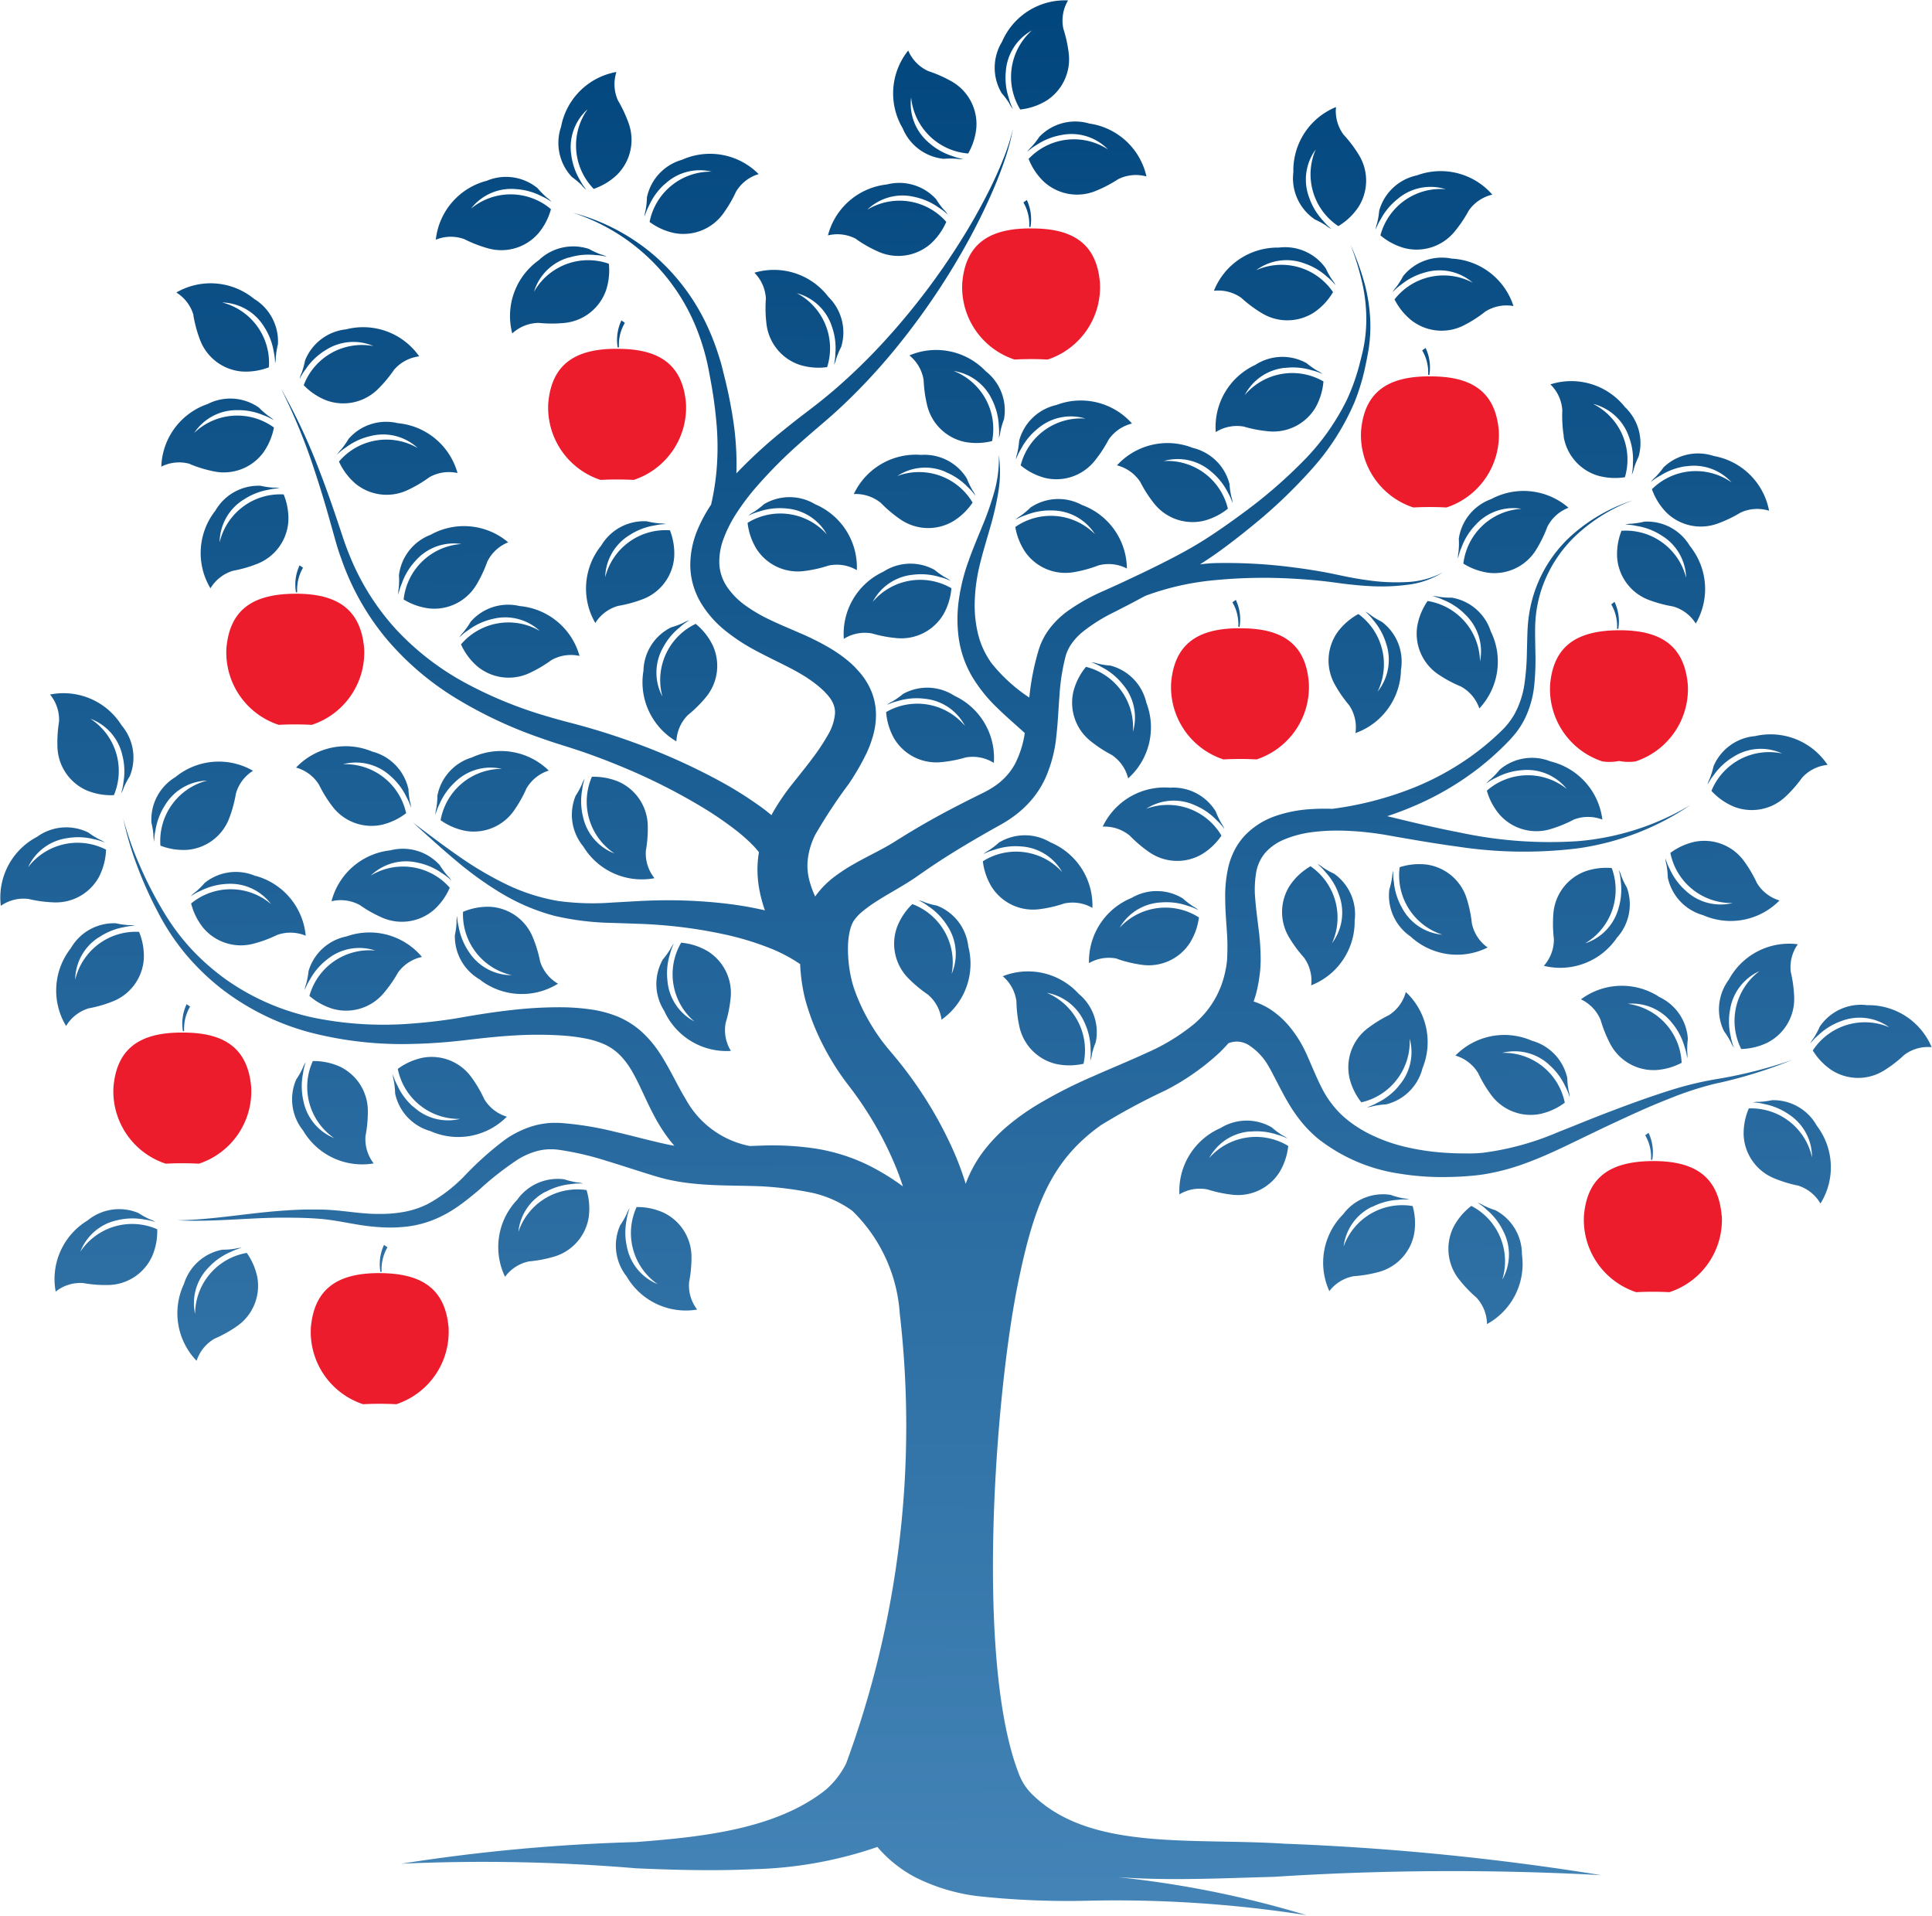 <svg id="Group_143" data-name="Group 143" xmlns="http://www.w3.org/2000/svg" xmlns:xlink="http://www.w3.org/1999/xlink" width="56.447" height="55.97" viewBox="0 0 56.447 55.97">
  <defs>
    <linearGradient id="linear-gradient" x1="0.549" x2="0.555" y2="0.994" gradientUnits="objectBoundingBox">
      <stop offset="0" stop-color="#00457c"/>
      <stop offset="1" stop-color="#4484b7"/>
    </linearGradient>
  </defs>
  <g id="Group_142" data-name="Group 142" transform="translate(0 0)">
    <path id="Path_186" data-name="Path 186" d="M146.565,117.53l.1-.071a1.331,1.331,0,0,1,.109.789h-.036A1.27,1.27,0,0,0,146.565,117.53Zm-27.36-.292h.036a1.274,1.274,0,0,1,.17-.717l-.1-.071A1.332,1.332,0,0,0,119.205,117.238Zm33.078-6.349h.036a1.331,1.331,0,0,0-.109-.789l-.1.071A1.273,1.273,0,0,1,152.284,110.889Zm-36.172,18.452-.1-.071a1.333,1.333,0,0,0-.109.789h.036A1.273,1.273,0,0,1,116.112,129.341Zm24.448-23.563-.1.071a1.272,1.272,0,0,1,.17.717h.036A1.331,1.331,0,0,0,140.559,105.778Zm-11.745,3.588-.1-.071a1.333,1.333,0,0,0-.109.789h.036A1.273,1.273,0,0,1,128.815,109.366ZM158.626,133.1a1.275,1.275,0,0,1,.17.717h.036a1.329,1.329,0,0,0-.109-.789Zm-36.954,3.99h.036a1.275,1.275,0,0,1,.17-.717l-.1-.071A1.329,1.329,0,0,0,121.672,137.085Zm35.961-19.5a1.271,1.271,0,0,1,.17.717h.036a1.332,1.332,0,0,0-.109-.789Zm2.984,13.885a9.987,9.987,0,0,0-1.17.283c-.382.119-.76.248-1.136.384s-.749.278-1.12.423-.741.3-1.108.442a8.164,8.164,0,0,1-2.212.606c-.092.008-.185.014-.277.017s-.191,0-.286,0c-.191,0-.382-.008-.572-.022a6.906,6.906,0,0,1-1.115-.168,4.873,4.873,0,0,1-1.03-.367,3.812,3.812,0,0,1-.459-.268,3.2,3.2,0,0,1-.4-.324,2.89,2.89,0,0,1-.586-.825c-.081-.16-.156-.332-.234-.512l-.119-.275-.062-.141c-.023-.051-.048-.1-.075-.156a3.463,3.463,0,0,0-.385-.6,2.555,2.555,0,0,0-.569-.531,2.017,2.017,0,0,0-.517-.249c.023-.067.045-.135.064-.2a4.018,4.018,0,0,0,.1-.492c.006-.041.011-.082.017-.124s.009-.086.013-.129c.007-.085.01-.169.012-.252a7.11,7.11,0,0,0-.063-.938c-.035-.3-.075-.58-.095-.852a2.988,2.988,0,0,1,.023-.763,1.21,1.21,0,0,1,.273-.6,1.524,1.524,0,0,1,.578-.394,3.134,3.134,0,0,1,.763-.2,5.64,5.64,0,0,1,.828-.048,8.318,8.318,0,0,1,.845.055q.212.024.423.058c.139.022.283.05.428.075.578.1,1.159.2,1.745.278a12.815,12.815,0,0,0,3.542.049,7.953,7.953,0,0,0,1.713-.447,7.79,7.79,0,0,0,1.557-.818,7.643,7.643,0,0,1-3.294,1.058,12.517,12.517,0,0,1-3.452-.253c-.57-.109-1.137-.24-1.7-.376-.137-.033-.275-.067-.418-.1a9.61,9.61,0,0,0,.964-.376,8.544,8.544,0,0,0,1.693-1.016,8.145,8.145,0,0,0,.742-.65q.088-.086.172-.176c.057-.059.116-.125.17-.192a2.433,2.433,0,0,0,.279-.435,2.905,2.905,0,0,0,.276-.973,7.423,7.423,0,0,0,.034-.98l-.008-.481c0-.16,0-.315.012-.472a3.75,3.75,0,0,1,.189-.918,3.842,3.842,0,0,1,1.031-1.568,4.965,4.965,0,0,1,1.628-.992,5,5,0,0,0-1.683.93,3.895,3.895,0,0,0-1.37,2.527c-.021.163-.029.33-.034.49l-.013.482a7.218,7.218,0,0,1-.072.942,2.6,2.6,0,0,1-.282.86,2.105,2.105,0,0,1-.256.364c-.049.057-.1.108-.156.162s-.114.108-.172.161a7.722,7.722,0,0,1-.732.588,8.1,8.1,0,0,1-1.643.893,9.821,9.821,0,0,1-2.375.615,5.942,5.942,0,0,0-.677.012,3.846,3.846,0,0,0-.946.186,2.279,2.279,0,0,0-.891.541,1.912,1.912,0,0,0-.327.444,2.208,2.208,0,0,0-.19.5,3.81,3.81,0,0,0-.094.983c0,.313.029.612.046.9a6.194,6.194,0,0,1,.008.815c0,.063-.011.126-.02.186,0,.03-.009.06-.015.089s-.011.063-.018.093a2.984,2.984,0,0,1-.1.361,2.707,2.707,0,0,1-.83,1.19,5.9,5.9,0,0,1-1.357.824c-.51.236-1.053.457-1.6.7a13.78,13.78,0,0,0-1.645.844,6.83,6.83,0,0,0-.8.572,4.68,4.68,0,0,0-.726.754,3.653,3.653,0,0,0-.526.96,8.637,8.637,0,0,0-.4-1.056,11.8,11.8,0,0,0-1.284-2.166q-.187-.251-.389-.494l-.182-.216c-.055-.067-.109-.135-.161-.2a6.02,6.02,0,0,1-.55-.879c-.078-.153-.149-.31-.212-.469l-.046-.12-.041-.115c-.024-.071-.045-.147-.065-.225a3.91,3.91,0,0,1-.11-.976,2.353,2.353,0,0,1,.048-.446,1.319,1.319,0,0,1,.053-.182c.01-.027.021-.051.031-.073a.59.59,0,0,1,.034-.062,1.34,1.34,0,0,1,.269-.287,3.981,3.981,0,0,1,.411-.294c.3-.194.647-.377,1.008-.61.045-.029.091-.06.137-.092l.12-.084.235-.162q.236-.16.476-.314c.32-.205.646-.4.978-.594q.249-.144.5-.285l.128-.071q.073-.041.145-.084c.1-.059.191-.122.284-.19a3.048,3.048,0,0,0,.514-.479,2.78,2.78,0,0,0,.385-.6,3.969,3.969,0,0,0,.335-1.279c.046-.413.06-.805.09-1.182a6.041,6.041,0,0,1,.166-1.081c.012-.047.02-.075.032-.111s.025-.068.04-.1a1.254,1.254,0,0,1,.11-.194,1.792,1.792,0,0,1,.329-.353,5.022,5.022,0,0,1,.923-.577c.17-.088.346-.176.523-.27l.385-.205a7.9,7.9,0,0,1,2.068-.461,14.723,14.723,0,0,1,2.209-.042c.37.019.74.05,1.107.095.182.023.37.052.557.072s.375.039.564.049a5.862,5.862,0,0,0,1.131-.033,2.517,2.517,0,0,0,1.059-.366,2.476,2.476,0,0,1-1.067.284,5.731,5.731,0,0,1-1.107-.05c-.184-.024-.366-.054-.548-.089s-.362-.075-.548-.113c-.37-.073-.743-.132-1.117-.179a15.1,15.1,0,0,0-2.269-.123,4.082,4.082,0,0,0-.443.038c.193-.124.385-.252.572-.387.163-.117.319-.237.475-.357s.31-.244.463-.369a14.768,14.768,0,0,0,1.721-1.631,7.086,7.086,0,0,0,1.286-2,6.335,6.335,0,0,0,.334-1.14c.039-.191.078-.386.1-.584a4.419,4.419,0,0,0,.026-.593,4.922,4.922,0,0,0-.174-1.166,7.924,7.924,0,0,0-.4-1.1,7.911,7.911,0,0,1,.34,1.117,4.83,4.83,0,0,1,.115,1.152,4.293,4.293,0,0,1-.053.574c-.029.19-.076.376-.125.564a6.146,6.146,0,0,1-.377,1.087,6.8,6.8,0,0,1-1.328,1.857,14.364,14.364,0,0,1-1.751,1.5c-.309.228-.629.454-.947.662s-.651.4-.99.578-.685.35-1.036.517l-.528.249c-.171.08-.349.158-.53.241a5.709,5.709,0,0,0-1.087.612,2.573,2.573,0,0,0-.49.479,2.028,2.028,0,0,0-.194.305,1.811,1.811,0,0,0-.077.167c-.022.055-.044.12-.059.167a7.365,7.365,0,0,0-.273,1.389,4.769,4.769,0,0,1-1.1-1,2.448,2.448,0,0,1-.4-.867,3.55,3.55,0,0,1-.092-1,5.147,5.147,0,0,1,.15-1.031c.083-.344.19-.688.289-1.037a8.72,8.72,0,0,0,.247-1.064,3.548,3.548,0,0,0,.015-1.087,3.5,3.5,0,0,1-.128,1.063,8.583,8.583,0,0,1-.353,1.013c-.135.333-.278.666-.4,1.012a5.549,5.549,0,0,0-.278,1.086,4.058,4.058,0,0,0-.015,1.153,3.09,3.09,0,0,0,.386,1.133,4.382,4.382,0,0,0,.737.922c.27.267.548.5.81.741a2.934,2.934,0,0,1-.285.9,1.857,1.857,0,0,1-.624.67c-.066.044-.136.086-.209.125-.037.019-.073.039-.111.057l-.131.065q-.265.131-.53.267c-.353.181-.706.37-1.053.57q-.26.15-.516.306l-.255.158-.124.078-.11.066c-.3.177-.659.345-1.024.552a5.33,5.33,0,0,0-.559.36,2.653,2.653,0,0,0-.551.542c-.014.019-.028.039-.042.06a2.987,2.987,0,0,1-.17-.471,1.775,1.775,0,0,1-.053-.326,1.6,1.6,0,0,1,.012-.327,2.171,2.171,0,0,1,.21-.676,15.115,15.115,0,0,1,.982-1.49,7.29,7.29,0,0,0,.515-.888,3.259,3.259,0,0,0,.2-.54,2.213,2.213,0,0,0,.08-.636,1.831,1.831,0,0,0-.145-.668,2.014,2.014,0,0,0-.35-.547c-.034-.039-.069-.076-.1-.111s-.067-.065-.1-.1c-.068-.062-.138-.121-.209-.177a4.326,4.326,0,0,0-.441-.3,7.7,7.7,0,0,0-.9-.45c-.293-.128-.575-.244-.839-.371a4.522,4.522,0,0,1-.729-.424,2.182,2.182,0,0,1-.539-.546,1.328,1.328,0,0,1-.224-.664,1.891,1.891,0,0,1,.128-.754,3.812,3.812,0,0,1,.387-.754,6.881,6.881,0,0,1,.534-.71,13.677,13.677,0,0,1,1.287-1.3c.229-.206.463-.406.7-.608s.477-.419.705-.639a17.688,17.688,0,0,0,1.289-1.388,20.7,20.7,0,0,0,2.136-3.1,17.661,17.661,0,0,0,.836-1.682c.123-.288.237-.579.337-.875a6.2,6.2,0,0,0,.24-.905,6.173,6.173,0,0,1-.286.888c-.115.289-.243.573-.38.851a17.6,17.6,0,0,1-.916,1.621,20.391,20.391,0,0,1-2.263,2.939,17.221,17.221,0,0,1-1.326,1.284q-.348.3-.713.58c-.248.188-.5.381-.744.579a14.316,14.316,0,0,0-1.417,1.285l-.035.038c0-.013,0-.027,0-.04a8.463,8.463,0,0,0-.078-1.4,13.316,13.316,0,0,0-.265-1.355l-.083-.333q-.044-.169-.1-.335a6.781,6.781,0,0,0-.242-.653,6.168,6.168,0,0,0-1.608-2.229,5.994,5.994,0,0,0-2.4-1.268,5.828,5.828,0,0,1,3.7,3.618,6.408,6.408,0,0,1,.191.633q.04.16.071.322l.062.331a12.985,12.985,0,0,1,.176,1.323,7.932,7.932,0,0,1-.006,1.313,7.353,7.353,0,0,1-.158.986,4.3,4.3,0,0,0-.375.685,2.7,2.7,0,0,0-.233,1.068,2.175,2.175,0,0,0,.078.575,2.274,2.274,0,0,0,.226.532,3.081,3.081,0,0,0,.721.823,5.475,5.475,0,0,0,.856.564c.582.316,1.152.549,1.6.859a3.217,3.217,0,0,1,.317.244c.049.043.1.087.14.133.022.022.046.048.064.068s.036.041.052.063a.854.854,0,0,1,.139.245.655.655,0,0,1,.035.244,1.475,1.475,0,0,1-.2.614,6.169,6.169,0,0,1-.464.7c-.171.232-.364.465-.564.72a6.585,6.585,0,0,0-.588.858l-.041.076c-.129-.109-.26-.209-.391-.3a11.079,11.079,0,0,0-1.171-.724,18.367,18.367,0,0,0-2.464-1.1q-.631-.229-1.276-.417c-.214-.062-.432-.121-.645-.176s-.416-.112-.622-.174a12.14,12.14,0,0,1-2.376-.973,7.881,7.881,0,0,1-2.018-1.558,7.167,7.167,0,0,1-1.364-2.169c-.082-.2-.154-.4-.222-.611l-.21-.626c-.143-.416-.291-.831-.45-1.241a17.241,17.241,0,0,0-1.119-2.388,17.146,17.146,0,0,1,.994,2.433c.138.416.265.835.386,1.256l.178.633c.058.212.122.428.2.638a7.5,7.5,0,0,0,1.313,2.336,8.343,8.343,0,0,0,2.05,1.753,12.731,12.731,0,0,0,2.437,1.145q.316.113.637.213c.21.065.412.131.617.2q.611.211,1.207.462a17.531,17.531,0,0,1,2.292,1.159,10.069,10.069,0,0,1,1.034.713,4.8,4.8,0,0,1,.444.4,2.232,2.232,0,0,1,.174.2,3.053,3.053,0,0,0-.043.53,3.211,3.211,0,0,0,.062.6,4.18,4.18,0,0,0,.155.567,10.481,10.481,0,0,0-1.116-.194,14.466,14.466,0,0,0-1.688-.1c-.28,0-.563.007-.84.021l-.821.046a7.512,7.512,0,0,1-1.586-.048,5.674,5.674,0,0,1-1.509-.487,10,10,0,0,1-1.4-.829c-.449-.311-.884-.645-1.323-.973.407.366.81.738,1.233,1.091a10.218,10.218,0,0,0,1.346.973,6.045,6.045,0,0,0,1.557.661,8,8,0,0,0,1.682.206l.822.028c.27.01.535.028.8.052a13.717,13.717,0,0,1,1.577.238,8.448,8.448,0,0,1,1.485.449,4.507,4.507,0,0,1,.654.335c.054.034.106.069.156.1a5.446,5.446,0,0,0,.089.764c.022.112.047.226.08.342.017.061.032.111.049.163s.033.1.051.157q.106.312.24.61a7.576,7.576,0,0,0,.635,1.136q.091.135.188.265l.183.241q.162.216.313.442a10.155,10.155,0,0,1,1.008,1.906c.061.156.116.313.166.469-.067-.049-.134-.1-.2-.143a6.874,6.874,0,0,0-.717-.429,5.4,5.4,0,0,0-.789-.329,5.612,5.612,0,0,0-.822-.2,8.518,8.518,0,0,0-1.607-.09l-.337.012a2.726,2.726,0,0,1-1.876-1.376c-.233-.379-.43-.824-.718-1.279a3.337,3.337,0,0,0-.535-.655,2.476,2.476,0,0,0-.745-.477,3.4,3.4,0,0,0-.807-.208,6.371,6.371,0,0,0-.776-.058,12.015,12.015,0,0,0-1.5.081c-.491.054-.983.131-1.459.215s-.941.14-1.414.176a10.235,10.235,0,0,1-2.825-.15,6.932,6.932,0,0,1-2.594-1.095,6.806,6.806,0,0,1-1.075-.936,6.583,6.583,0,0,1-.847-1.154,11.317,11.317,0,0,1-.657-1.289,9.271,9.271,0,0,1-.48-1.369,9.339,9.339,0,0,0,.411,1.4,11.429,11.429,0,0,0,.6,1.334,6.785,6.785,0,0,0,.81,1.229,7.037,7.037,0,0,0,1.065,1.027,7.3,7.3,0,0,0,2.668,1.29,10.756,10.756,0,0,0,2.955.31c.5-.012.989-.05,1.48-.108s.953-.109,1.427-.137a11.247,11.247,0,0,1,1.4,0,5.493,5.493,0,0,1,.67.084,2.529,2.529,0,0,1,.591.182,1.56,1.56,0,0,1,.457.328,2.4,2.4,0,0,1,.355.49c.214.375.391.83.64,1.292a4.758,4.758,0,0,0,.442.685c.042.054.086.107.132.159-.1-.016-.208-.036-.311-.061-.471-.105-.953-.237-1.449-.352a9.46,9.46,0,0,0-1.543-.25l-.107-.005h-.112q-.112,0-.224.015a2.329,2.329,0,0,0-.435.093,2.853,2.853,0,0,0-.761.381,9.356,9.356,0,0,0-1.157,1.028,4.44,4.44,0,0,1-1.113.858,2.591,2.591,0,0,1-.648.219,3.8,3.8,0,0,1-.7.067c-.121,0-.241,0-.36-.008s-.242-.018-.364-.031c-.245-.026-.495-.058-.749-.076-.127-.009-.258-.013-.382-.013s-.252,0-.378,0c-.252.006-.5.02-.752.04-1,.077-1.98.26-2.978.274,1,.052,2-.066,2.987-.077.248,0,.495,0,.741.009s.494.024.732.057.483.081.731.123c.124.021.25.042.378.057s.258.027.385.034a4.215,4.215,0,0,0,.785-.023,3.067,3.067,0,0,0,.779-.207,3.609,3.609,0,0,0,.7-.39c.216-.151.415-.316.608-.479a8.884,8.884,0,0,1,1.134-.886,2.129,2.129,0,0,1,.588-.25,1.6,1.6,0,0,1,.3-.042q.075,0,.15,0l.075.006.079.009a8.691,8.691,0,0,1,1.387.322c.467.141.937.3,1.43.449l.093.027.1.027c.067.018.134.034.2.049.135.03.269.054.4.074.268.039.534.062.795.076.521.027,1.023.022,1.5.042a10.089,10.089,0,0,1,1.367.165,3.17,3.17,0,0,1,1.3.552,4.618,4.618,0,0,1,1.386,3.007,28.548,28.548,0,0,1-1.567,13.136,2.5,2.5,0,0,1-.6.773c-1.462,1.158-3.629,1.376-5.54,1.524a53.336,53.336,0,0,0-6.854.632,53.329,53.329,0,0,1,6.867.135c1.136.049,2.282.079,3.451.025a11.99,11.99,0,0,0,3.589-.649,3.739,3.739,0,0,0,1.117.891,5.569,5.569,0,0,0,1.8.544,24.438,24.438,0,0,0,3.248.135,36.116,36.116,0,0,1,6.368.422,29.458,29.458,0,0,0-5.518-1.11c1.521.109,2.977.033,4.566-.009a80.933,80.933,0,0,1,9.566-.05,76.195,76.195,0,0,0-9.25-.918c-2.759-.179-5.717.224-7.4-1.467a1.667,1.667,0,0,1-.374-.6c-1.269-3.3-.677-11.079-.014-14.311.461-2.246.959-3.569,2.418-4.61a18.693,18.693,0,0,1,1.9-1.024,7.033,7.033,0,0,0,1.57-1.1c.089-.087.176-.178.259-.273a.7.7,0,0,1,.279-.047.688.688,0,0,1,.3.093,1.757,1.757,0,0,1,.6.639c.021.036.041.07.062.108l.067.128.137.264c.093.179.19.365.3.552a4.564,4.564,0,0,0,.382.555,3.566,3.566,0,0,0,.487.493,5.026,5.026,0,0,0,2.384,1.025,7.662,7.662,0,0,0,1.251.1q.311,0,.62-.019c.1-.007.2-.014.309-.025s.212-.024.316-.041a6.539,6.539,0,0,0,1.207-.326c.386-.142.756-.308,1.118-.48l1.074-.517c.358-.17.717-.336,1.079-.5s.727-.313,1.095-.457a9.8,9.8,0,0,1,1.125-.356,13.444,13.444,0,0,0,2.278-.7A13.385,13.385,0,0,1,160.617,131.474Zm-36.489-24.552a3.756,3.756,0,0,0,.708.272,1.434,1.434,0,0,0,1.456-.449,1.861,1.861,0,0,0,.363-.7,1.818,1.818,0,0,0-2.335-.017,1.485,1.485,0,0,1,1.3-.57,1.885,1.885,0,0,1,.759.207,1.584,1.584,0,0,1,.291.166.719.719,0,0,0-.138-.127,2.359,2.359,0,0,1-.265-.27,1.452,1.452,0,0,0-1.488-.219,2,2,0,0,0-1.488,1.722A1.154,1.154,0,0,1,124.127,106.922Zm-4.073,3.252a1.485,1.485,0,0,1,1.414-.13,1.818,1.818,0,0,0-2.037,1.143,1.861,1.861,0,0,0,.658.442,1.435,1.435,0,0,0,1.492-.311,3.742,3.742,0,0,0,.488-.58,1.155,1.155,0,0,1,.736-.394,2,2,0,0,0-2.135-.789,1.452,1.452,0,0,0-1.2.91,2.358,2.358,0,0,1-.1.364.727.727,0,0,0-.059.178,1.566,1.566,0,0,1,.175-.286A1.893,1.893,0,0,1,120.054,110.174Zm2.3,7.275a1.862,1.862,0,0,0,.749.26,1.435,1.435,0,0,0,1.365-.679,3.751,3.751,0,0,0,.325-.685,1.154,1.154,0,0,1,.612-.568,2,2,0,0,0-2.265-.221,1.452,1.452,0,0,0-.927,1.184,2.339,2.339,0,0,1-.006.378.734.734,0,0,0-.012.187,1.579,1.579,0,0,1,.1-.321,1.893,1.893,0,0,1,.407-.673,1.484,1.484,0,0,1,1.335-.484A1.818,1.818,0,0,0,122.351,117.449Zm-8.914,9.873a1.887,1.887,0,0,1,.729-.3,1.558,1.558,0,0,1,.333-.044.711.711,0,0,0-.187-.018,2.37,2.37,0,0,1-.374-.054,1.453,1.453,0,0,0-1.315.729,2,2,0,0,0-.138,2.272,1.156,1.156,0,0,1,.658-.515,3.778,3.778,0,0,0,.728-.213,1.435,1.435,0,0,0,.885-1.241,1.86,1.86,0,0,0-.139-.781,1.818,1.818,0,0,0-1.866,1.4A1.484,1.484,0,0,1,113.437,127.322Zm1.6-2.988a.719.719,0,0,0,.022.186,1.573,1.573,0,0,1,.038-.333,1.893,1.893,0,0,1,.281-.735,1.485,1.485,0,0,1,1.228-.714,1.819,1.819,0,0,0-1.365,1.9,1.856,1.856,0,0,0,.783.123,1.434,1.434,0,0,0,1.222-.91,3.752,3.752,0,0,0,.2-.732,1.154,1.154,0,0,1,.5-.668,2,2,0,0,0-2.268.185,1.452,1.452,0,0,0-.7,1.33A2.375,2.375,0,0,1,115.041,124.333Zm-2.758-3.314a3.741,3.741,0,0,0-.046.757,1.435,1.435,0,0,0,.867,1.253,1.858,1.858,0,0,0,.782.133,1.818,1.818,0,0,0-.688-2.232,1.484,1.484,0,0,1,.935,1.068,1.889,1.889,0,0,1,.032.786,1.561,1.561,0,0,1-.071.328.716.716,0,0,0,.08-.17,2.37,2.37,0,0,1,.177-.334,1.452,1.452,0,0,0-.24-1.485,2,2,0,0,0-2.09-.9A1.158,1.158,0,0,1,112.283,121.02Zm5.385-6.484a1.888,1.888,0,0,1,.73-.294,1.587,1.587,0,0,1,.333-.044.726.726,0,0,0-.187-.018,2.376,2.376,0,0,1-.374-.055,1.453,1.453,0,0,0-1.318.725,2,2,0,0,0-.145,2.271,1.156,1.156,0,0,1,.659-.513,3.746,3.746,0,0,0,.728-.211,1.434,1.434,0,0,0,.889-1.238,1.858,1.858,0,0,0-.137-.781,1.819,1.819,0,0,0-1.871,1.4A1.485,1.485,0,0,1,117.668,114.535Zm5.094,10.6a1.889,1.889,0,0,1,.721.315,1.56,1.56,0,0,1,.264.207.721.721,0,0,0-.118-.146,2.351,2.351,0,0,1-.223-.305,1.453,1.453,0,0,0-1.441-.432,2,2,0,0,0-1.722,1.488,1.156,1.156,0,0,1,.828.111,3.746,3.746,0,0,0,.661.371,1.434,1.434,0,0,0,1.506-.233,1.86,1.86,0,0,0,.461-.645,1.818,1.818,0,0,0-2.308-.355A1.485,1.485,0,0,1,122.762,125.137Zm7.161-6.271a1.884,1.884,0,0,1,.5-.608,1.576,1.576,0,0,1,.271-.2.711.711,0,0,0-.172.073,2.4,2.4,0,0,1-.355.131,1.452,1.452,0,0,0-.809,1.268,2,2,0,0,0,.962,2.063,1.156,1.156,0,0,1,.333-.766,3.748,3.748,0,0,0,.538-.534,1.434,1.434,0,0,0,.187-1.513,1.862,1.862,0,0,0-.494-.62,1.818,1.818,0,0,0-.972,2.124A1.484,1.484,0,0,1,129.922,118.867Zm24.1,8.749a1.154,1.154,0,0,1-.461-.7,3.753,3.753,0,0,0-.155-.742,1.435,1.435,0,0,0-1.166-.981,1.859,1.859,0,0,0-.789.077,1.818,1.818,0,0,0,1.251,1.972,1.485,1.485,0,0,1-1.183-.785,1.887,1.887,0,0,1-.237-.75,1.558,1.558,0,0,1-.018-.335.725.725,0,0,0-.033.185,2.341,2.341,0,0,1-.083.369,1.452,1.452,0,0,0,.622,1.369A2,2,0,0,0,154.019,127.616Zm-.842-11.926a2.4,2.4,0,0,1-.011.378.717.717,0,0,0-.014.187,1.572,1.572,0,0,1,.1-.32,1.891,1.891,0,0,1,.416-.668,1.485,1.485,0,0,1,1.341-.467,1.818,1.818,0,0,0-1.7,1.6,1.857,1.857,0,0,0,.745.27,1.434,1.434,0,0,0,1.373-.661,3.754,3.754,0,0,0,.334-.68,1.156,1.156,0,0,1,.62-.56,2,2,0,0,0-2.262-.251A1.452,1.452,0,0,0,153.177,115.69Zm-23.2-10.373a1.485,1.485,0,0,1,1.372-.366,1.819,1.819,0,0,0-1.816,1.469,1.861,1.861,0,0,0,.723.325,1.435,1.435,0,0,0,1.419-.557,3.749,3.749,0,0,0,.384-.654,1.154,1.154,0,0,1,.66-.512,2,2,0,0,0-2.237-.419,1.452,1.452,0,0,0-1.027,1.1,2.363,2.363,0,0,1-.039.376.718.718,0,0,0-.028.185,1.572,1.572,0,0,1,.124-.312A1.89,1.89,0,0,1,129.976,105.316Zm21.441,26.349a1.883,1.883,0,0,1-.62.484,1.568,1.568,0,0,1-.308.134.72.72,0,0,0,.184-.034,2.381,2.381,0,0,1,.375-.051,1.452,1.452,0,0,0,1.067-1.06,2,2,0,0,0-.488-2.223,1.154,1.154,0,0,1-.492.675,3.745,3.745,0,0,0-.642.4,1.435,1.435,0,0,0-.513,1.435,1.861,1.861,0,0,0,.347.713,1.818,1.818,0,0,0,1.412-1.86A1.485,1.485,0,0,1,151.417,131.665Zm7.6-2.616a2,2,0,0,0-2.274.08,1.155,1.155,0,0,1,.576.605,3.752,3.752,0,0,0,.282.7,1.434,1.434,0,0,0,1.32.762,1.858,1.858,0,0,0,.764-.213,1.818,1.818,0,0,0-1.576-1.724,1.485,1.485,0,0,1,1.3.566,1.885,1.885,0,0,1,.364.7,1.578,1.578,0,0,1,.076.327.722.722,0,0,0,0-.188,2.348,2.348,0,0,1,.018-.378A1.452,1.452,0,0,0,159.014,129.05Zm2.819-7.61a1.452,1.452,0,0,0-1.219.881,2.371,2.371,0,0,1-.111.361.723.723,0,0,0-.063.177,1.557,1.557,0,0,1,.182-.282,1.889,1.889,0,0,1,.578-.534,1.485,1.485,0,0,1,1.417-.095,1.818,1.818,0,0,0-2.064,1.092,1.856,1.856,0,0,0,.647.458,1.434,1.434,0,0,0,1.5-.273,3.751,3.751,0,0,0,.5-.568,1.156,1.156,0,0,1,.746-.376A2,2,0,0,0,161.833,121.44Zm-3.795-6.178a1.573,1.573,0,0,1,.333.039,1.887,1.887,0,0,1,.734.284,1.484,1.484,0,0,1,.708,1.231,1.818,1.818,0,0,0-1.888-1.374,1.856,1.856,0,0,0-.127.783,1.435,1.435,0,0,0,.9,1.227,3.79,3.79,0,0,0,.731.2,1.155,1.155,0,0,1,.666.5,2,2,0,0,0-.174-2.269,1.452,1.452,0,0,0-1.327-.708,2.411,2.411,0,0,1-.374.06A.717.717,0,0,0,158.038,115.262Zm-19.906-10.687a2.356,2.356,0,0,1,.378,0,.729.729,0,0,0,.187.007,1.565,1.565,0,0,1-.324-.088,1.888,1.888,0,0,1-.684-.389,1.484,1.484,0,0,1-.519-1.322,1.818,1.818,0,0,0,1.666,1.637,1.855,1.855,0,0,0,.24-.755,1.434,1.434,0,0,0-.714-1.346,3.757,3.757,0,0,0-.693-.307,1.157,1.157,0,0,1-.584-.6,2,2,0,0,0-.162,2.27A1.453,1.453,0,0,0,138.132,104.575ZM151.554,108a2.348,2.348,0,0,1-.2.318.718.718,0,0,0-.109.153,1.568,1.568,0,0,1,.252-.222,1.887,1.887,0,0,1,.7-.356,1.485,1.485,0,0,1,1.389.3,1.818,1.818,0,0,0-2.284.488,1.863,1.863,0,0,0,.5.617,1.435,1.435,0,0,0,1.517.146,3.765,3.765,0,0,0,.638-.409,1.154,1.154,0,0,1,.82-.159,2,2,0,0,0-1.805-1.386A1.452,1.452,0,0,0,151.554,108Zm-11.275,5.178a.73.73,0,0,0-.038.184,1.577,1.577,0,0,1,.141-.3,1.893,1.893,0,0,1,.5-.609,1.484,1.484,0,0,1,1.39-.29,1.818,1.818,0,0,0-1.893,1.367,1.859,1.859,0,0,0,.7.364,1.434,1.434,0,0,0,1.447-.478,3.736,3.736,0,0,0,.419-.632,1.156,1.156,0,0,1,.687-.476,2,2,0,0,0-2.211-.541,1.452,1.452,0,0,0-1.086,1.041A2.335,2.335,0,0,1,140.279,113.175Zm7.819-2.494a1.883,1.883,0,0,1,.784.067,1.569,1.569,0,0,1,.317.111.718.718,0,0,0-.158-.1,2.355,2.355,0,0,1-.309-.218,1.453,1.453,0,0,0-1.5.052,2,2,0,0,0-1.154,1.962,1.157,1.157,0,0,1,.82-.161,3.764,3.764,0,0,0,.745.14,1.435,1.435,0,0,0,1.352-.7,1.862,1.862,0,0,0,.23-.759,1.818,1.818,0,0,0-2.3.4A1.485,1.485,0,0,1,148.1,110.681Zm.869-4.341a2.36,2.36,0,0,1,.332.18.728.728,0,0,0,.16.1,1.578,1.578,0,0,1-.24-.235,1.89,1.89,0,0,1-.408-.673A1.485,1.485,0,0,1,149,104.3a1.818,1.818,0,0,0,.659,2.241,1.857,1.857,0,0,0,.578-.543,1.434,1.434,0,0,0,.031-1.524,3.752,3.752,0,0,0-.456-.606,1.155,1.155,0,0,1-.22-.806,2,2,0,0,0-1.246,1.9A1.452,1.452,0,0,0,148.966,106.34ZM151.49,119.5a1.452,1.452,0,0,0-.56-1.4,2.349,2.349,0,0,1-.324-.195.727.727,0,0,0-.156-.1,1.578,1.578,0,0,1,.23.245,1.886,1.886,0,0,1,.378.69,1.484,1.484,0,0,1-.251,1.4,1.818,1.818,0,0,0-.561-2.267,1.856,1.856,0,0,0-.6.517,1.434,1.434,0,0,0-.1,1.521,3.758,3.758,0,0,0,.429.625,1.156,1.156,0,0,1,.185.815A2,2,0,0,0,151.49,119.5Zm2.51,3.537a1.859,1.859,0,0,0,.375.7,1.435,1.435,0,0,0,1.464.425,3.761,3.761,0,0,0,.7-.284,1.156,1.156,0,0,1,.835,0,2,2,0,0,0-1.516-1.7,1.453,1.453,0,0,0-1.484.243,2.35,2.35,0,0,1-.26.274.721.721,0,0,0-.135.13,1.566,1.566,0,0,1,.289-.171,1.887,1.887,0,0,1,.756-.219,1.484,1.484,0,0,1,1.31.548A1.818,1.818,0,0,0,154,123.032Zm-16.79,3.313a1.859,1.859,0,0,0-.44.66,1.435,1.435,0,0,0,.314,1.491,3.78,3.78,0,0,0,.582.487,1.155,1.155,0,0,1,.4.735,2,2,0,0,0,.783-2.137,1.453,1.453,0,0,0-.914-1.194,2.379,2.379,0,0,1-.365-.1.724.724,0,0,0-.178-.058,1.558,1.558,0,0,1,.287.174,1.887,1.887,0,0,1,.55.563,1.484,1.484,0,0,1,.134,1.414A1.818,1.818,0,0,0,137.21,126.345Zm-.762-5.607a1.862,1.862,0,0,0,.23.759,1.434,1.434,0,0,0,1.352.7,3.751,3.751,0,0,0,.745-.14,1.157,1.157,0,0,1,.82.16,2,2,0,0,0-1.154-1.962,1.452,1.452,0,0,0-1.5-.052,2.346,2.346,0,0,1-.309.218.713.713,0,0,0-.158.1,1.565,1.565,0,0,1,.317-.111,1.885,1.885,0,0,1,.784-.067,1.485,1.485,0,0,1,1.177.794A1.818,1.818,0,0,0,136.448,120.737Zm-9.94,14.007a1.893,1.893,0,0,1,.754-.225,1.565,1.565,0,0,1,.335-.013.734.734,0,0,0-.184-.036,2.337,2.337,0,0,1-.367-.089,1.452,1.452,0,0,0-1.379.6,2,2,0,0,0-.353,2.248,1.155,1.155,0,0,1,.7-.45,3.772,3.772,0,0,0,.745-.143,1.434,1.434,0,0,0,1-1.151,1.861,1.861,0,0,0-.064-.79,1.818,1.818,0,0,0-1.991,1.22A1.484,1.484,0,0,1,126.509,134.744Zm15.775-15.329a1.854,1.854,0,0,0-.361.706,1.434,1.434,0,0,0,.484,1.445,3.766,3.766,0,0,0,.634.417,1.156,1.156,0,0,1,.479.685,2,2,0,0,0,.531-2.213,1.452,1.452,0,0,0-1.045-1.081,2.373,2.373,0,0,1-.374-.058.726.726,0,0,0-.184-.038,1.564,1.564,0,0,1,.3.14,1.89,1.89,0,0,1,.611.5,1.484,1.484,0,0,1,.3,1.389A1.818,1.818,0,0,0,142.284,119.415Zm.917,8.527a3.758,3.758,0,0,0,.738.175,1.434,1.434,0,0,0,1.383-.64,1.859,1.859,0,0,0,.266-.747,1.818,1.818,0,0,0-2.317.3,1.485,1.485,0,0,1,1.213-.738,1.892,1.892,0,0,1,.78.1,1.587,1.587,0,0,1,.311.126.715.715,0,0,0-.154-.108,2.359,2.359,0,0,1-.3-.232,1.452,1.452,0,0,0-1.5-.018,2,2,0,0,0-1.245,1.905A1.156,1.156,0,0,1,143.2,127.942Zm-15.557-5.272a.723.723,0,0,0-.082.169,2.344,2.344,0,0,1-.182.332,1.452,1.452,0,0,0,.222,1.488,2,2,0,0,0,2.079.925,1.157,1.157,0,0,1-.252-.8,3.745,3.745,0,0,0,.055-.756,1.434,1.434,0,0,0-.852-1.263,1.859,1.859,0,0,0-.78-.143,1.818,1.818,0,0,0,.661,2.24,1.485,1.485,0,0,1-.922-1.079,1.889,1.889,0,0,1-.022-.786A1.573,1.573,0,0,1,127.644,122.67Zm23,12.52a1.891,1.891,0,0,1,.758-.21,1.56,1.56,0,0,1,.336-.006.735.735,0,0,0-.184-.039,2.372,2.372,0,0,1-.365-.1,1.452,1.452,0,0,0-1.391.572,2,2,0,0,0-.4,2.24,1.155,1.155,0,0,1,.713-.436,3.766,3.766,0,0,0,.747-.128,1.434,1.434,0,0,0,1.022-1.13,1.856,1.856,0,0,0-.048-.791,1.818,1.818,0,0,0-2.016,1.179A1.484,1.484,0,0,1,150.64,135.19Zm-12.455-21.47a1.883,1.883,0,0,1,.65.443,1.565,1.565,0,0,1,.221.252.717.717,0,0,0-.089-.165,2.367,2.367,0,0,1-.163-.341,1.452,1.452,0,0,0-1.336-.691,2,2,0,0,0-1.967,1.144,1.156,1.156,0,0,1,.793.262,3.743,3.743,0,0,0,.581.487,1.434,1.434,0,0,0,1.523.049,1.861,1.861,0,0,0,.573-.549,1.818,1.818,0,0,0-2.2-.776A1.485,1.485,0,0,1,138.185,113.72Zm-20.422,22.811a1.819,1.819,0,0,0-1.508,1.783,1.484,1.484,0,0,1,.4-1.364,1.886,1.886,0,0,1,.645-.45,1.574,1.574,0,0,1,.314-.117.725.725,0,0,0-.186.024,2.335,2.335,0,0,1-.377.03,1.453,1.453,0,0,0-1.121,1,2,2,0,0,0,.369,2.246,1.157,1.157,0,0,1,.527-.648,3.747,3.747,0,0,0,.662-.37,1.434,1.434,0,0,0,.588-1.406A1.858,1.858,0,0,0,117.763,136.531ZM132.4,115.209a1.859,1.859,0,0,0,.254.751,1.434,1.434,0,0,0,1.373.66,3.74,3.74,0,0,0,.74-.163,1.155,1.155,0,0,1,.825.134,2,2,0,0,0-1.216-1.924,1.452,1.452,0,0,0-1.5,0,2.327,2.327,0,0,1-.3.228.728.728,0,0,0-.155.106,1.574,1.574,0,0,1,.313-.121,1.9,1.9,0,0,1,.781-.092,1.485,1.485,0,0,1,1.2.757A1.818,1.818,0,0,0,132.4,115.209Zm29.933,16.866a2.34,2.34,0,0,1-.375.049.714.714,0,0,0-.187.015,1.547,1.547,0,0,1,.332.049,1.89,1.89,0,0,1,.725.306,1.485,1.485,0,0,1,.671,1.252,1.818,1.818,0,0,0-1.847-1.43,1.857,1.857,0,0,0-.15.778,1.435,1.435,0,0,0,.868,1.253,3.771,3.771,0,0,0,.725.224,1.154,1.154,0,0,1,.651.524,2,2,0,0,0-.106-2.273A1.452,1.452,0,0,0,162.335,132.075Zm-16.872-8.619a1.889,1.889,0,0,1,.649.445,1.555,1.555,0,0,1,.221.253.719.719,0,0,0-.088-.166,2.376,2.376,0,0,1-.162-.342,1.452,1.452,0,0,0-1.334-.7,2,2,0,0,0-1.971,1.138,1.156,1.156,0,0,1,.793.265,3.764,3.764,0,0,0,.579.489,1.434,1.434,0,0,0,1.523.054,1.859,1.859,0,0,0,.574-.546,1.818,1.818,0,0,0-2.2-.783A1.484,1.484,0,0,1,145.463,123.456Zm5.943-17.718a1.484,1.484,0,0,1,1.393-.276,1.818,1.818,0,0,0-1.907,1.349,1.857,1.857,0,0,0,.7.371,1.434,1.434,0,0,0,1.452-.464,3.755,3.755,0,0,0,.426-.628,1.155,1.155,0,0,1,.691-.469,2,2,0,0,0-2.205-.562,1.453,1.453,0,0,0-1.1,1.03,2.347,2.347,0,0,1-.063.373.727.727,0,0,0-.04.183,1.576,1.576,0,0,1,.144-.3A1.887,1.887,0,0,1,151.406,105.738Zm-4.57,2.906a3.744,3.744,0,0,0,.61.451,1.434,1.434,0,0,0,1.523-.044,1.861,1.861,0,0,0,.538-.582,1.818,1.818,0,0,0-2.246-.64,1.485,1.485,0,0,1,1.406-.2,1.884,1.884,0,0,1,.676.4,1.577,1.577,0,0,1,.236.238.72.72,0,0,0-.1-.16,2.346,2.346,0,0,1-.183-.331,1.453,1.453,0,0,0-1.375-.608,2,2,0,0,0-1.894,1.262A1.156,1.156,0,0,1,146.836,108.644Zm-10.806,9.794a3.748,3.748,0,0,0,.745.14,1.434,1.434,0,0,0,1.352-.7,1.863,1.863,0,0,0,.23-.759,1.818,1.818,0,0,0-2.3.4,1.485,1.485,0,0,1,1.177-.794,1.89,1.89,0,0,1,.784.067,1.566,1.566,0,0,1,.317.111.711.711,0,0,0-.158-.1,2.352,2.352,0,0,1-.309-.218,1.452,1.452,0,0,0-1.5.052,2,2,0,0,0-1.154,1.961A1.156,1.156,0,0,1,136.03,118.439Zm4.194-3.11a1.86,1.86,0,0,0,.293.737,1.435,1.435,0,0,0,1.406.587,3.761,3.761,0,0,0,.731-.2,1.156,1.156,0,0,1,.83.091,2,2,0,0,0-1.315-1.857,1.452,1.452,0,0,0-1.5.075,2.376,2.376,0,0,1-.29.243.727.727,0,0,0-.149.114,1.566,1.566,0,0,1,.306-.137,1.892,1.892,0,0,1,.775-.133,1.484,1.484,0,0,1,1.24.692A1.818,1.818,0,0,0,140.223,115.329ZM112.906,136.5a1.484,1.484,0,0,1,1.082-.919,1.889,1.889,0,0,1,.787-.02,1.559,1.559,0,0,1,.327.076.729.729,0,0,0-.168-.083,2.351,2.351,0,0,1-.331-.182,1.453,1.453,0,0,0-1.488.218,2,2,0,0,0-.93,2.077,1.156,1.156,0,0,1,.8-.25,3.756,3.756,0,0,0,.756.057,1.434,1.434,0,0,0,1.266-.849,1.859,1.859,0,0,0,.145-.779A1.818,1.818,0,0,0,112.906,136.5Zm30.285-22.971a1.157,1.157,0,0,1,.681.484,3.744,3.744,0,0,0,.411.637,1.434,1.434,0,0,0,1.441.5,1.86,1.86,0,0,0,.709-.355,1.819,1.819,0,0,0-1.876-1.391,1.485,1.485,0,0,1,1.386.307,1.886,1.886,0,0,1,.491.615,1.578,1.578,0,0,1,.137.306.71.71,0,0,0-.036-.184,2.37,2.37,0,0,1-.055-.374,1.453,1.453,0,0,0-1.072-1.054A2,2,0,0,0,143.191,113.531Zm14.6,13.809a1.452,1.452,0,0,0,.3-1.473,2.352,2.352,0,0,1-.164-.341.722.722,0,0,0-.073-.173,1.579,1.579,0,0,1,.057.33,1.886,1.886,0,0,1-.064.784,1.485,1.485,0,0,1-.979,1.029,1.818,1.818,0,0,0,.78-2.2,1.858,1.858,0,0,0-.786.1,1.434,1.434,0,0,0-.918,1.216,3.757,3.757,0,0,0,.014.758,1.155,1.155,0,0,1-.294.782A2,2,0,0,0,157.792,127.34Zm-7.655-.5a1.452,1.452,0,0,0-.6-1.379,2.359,2.359,0,0,1-.33-.185.723.723,0,0,0-.159-.1,1.569,1.569,0,0,1,.237.238,1.889,1.889,0,0,1,.4.678,1.484,1.484,0,0,1-.209,1.4,1.818,1.818,0,0,0-.628-2.249,1.857,1.857,0,0,0-.585.535,1.434,1.434,0,0,0-.052,1.523,3.741,3.741,0,0,0,.448.612,1.156,1.156,0,0,1,.209.809A2,2,0,0,0,150.137,126.838Zm5.689,4.209a1.884,1.884,0,0,1,.469.632,1.579,1.579,0,0,1,.126.311.722.722,0,0,0-.03-.185,2.359,2.359,0,0,1-.041-.376,1.453,1.453,0,0,0-1.035-1.091,2,2,0,0,0-2.234.434,1.156,1.156,0,0,1,.663.508,3.749,3.749,0,0,0,.389.651,1.435,1.435,0,0,0,1.423.547,1.861,1.861,0,0,0,.721-.33,1.818,1.818,0,0,0-1.826-1.456A1.484,1.484,0,0,1,155.826,131.046Zm9.265-1.75a1.452,1.452,0,0,0-1.365.631,2.358,2.358,0,0,1-.178.334.732.732,0,0,0-.1.161,1.56,1.56,0,0,1,.232-.242,1.884,1.884,0,0,1,.669-.414,1.484,1.484,0,0,1,1.409.178,1.818,1.818,0,0,0-2.235.678,1.856,1.856,0,0,0,.548.573,1.434,1.434,0,0,0,1.524.018,3.748,3.748,0,0,0,.6-.461,1.155,1.155,0,0,1,.8-.227A2,2,0,0,0,165.091,129.3Zm-12.825-11.8a1.854,1.854,0,0,0-.3.735,1.434,1.434,0,0,0,.61,1.4,3.76,3.76,0,0,0,.668.359,1.155,1.155,0,0,1,.537.64,2,2,0,0,0,.334-2.251,1.451,1.451,0,0,0-1.136-.985,2.358,2.358,0,0,1-.377-.025.733.733,0,0,0-.187-.021,1.572,1.572,0,0,1,.316.112,1.89,1.89,0,0,1,.652.44,1.484,1.484,0,0,1,.417,1.357A1.818,1.818,0,0,0,152.266,117.492Zm8.8,11.063a1.452,1.452,0,0,0-.137,1.5,2.349,2.349,0,0,1,.2.321.721.721,0,0,0,.092.164,1.573,1.573,0,0,1-.093-.322,1.889,1.889,0,0,1-.023-.786,1.485,1.485,0,0,1,.859-1.131,1.818,1.818,0,0,0-.532,2.274,1.856,1.856,0,0,0,.77-.188,1.434,1.434,0,0,0,.778-1.31,3.775,3.775,0,0,0-.1-.752,1.153,1.153,0,0,1,.206-.81A2,2,0,0,0,161.069,128.555Zm-4.823-15.879a1.434,1.434,0,0,0,1,1.149,1.861,1.861,0,0,0,.791.046,1.818,1.818,0,0,0-.932-2.142,1.485,1.485,0,0,1,1.048.958,1.887,1.887,0,0,1,.118.778,1.569,1.569,0,0,1-.034.334.731.731,0,0,0,.061-.177,2.355,2.355,0,0,1,.139-.352,1.453,1.453,0,0,0-.4-1.449,2,2,0,0,0-2.177-.662,1.155,1.155,0,0,1,.348.76A3.765,3.765,0,0,0,156.246,112.675Zm6.308,13.56a1.156,1.156,0,0,1-.661-.511,3.758,3.758,0,0,0-.386-.653,1.435,1.435,0,0,0-1.42-.553,1.859,1.859,0,0,0-.722.327,1.818,1.818,0,0,0,1.82,1.464,1.485,1.485,0,0,1-1.373-.361,1.889,1.889,0,0,1-.466-.634,1.564,1.564,0,0,1-.125-.311.708.708,0,0,0,.029.185,2.393,2.393,0,0,1,.04.376,1.452,1.452,0,0,0,1.03,1.1A2,2,0,0,0,162.554,126.236Zm-23.276-1.143a1.857,1.857,0,0,0,.259.749,1.434,1.434,0,0,0,1.378.651,3.755,3.755,0,0,0,.739-.169,1.155,1.155,0,0,1,.825.129,2,2,0,0,0-1.229-1.916,1.453,1.453,0,0,0-1.5.006,2.36,2.36,0,0,1-.3.23.717.717,0,0,0-.154.107,1.565,1.565,0,0,1,.312-.123,1.888,1.888,0,0,1,.781-.1,1.484,1.484,0,0,1,1.206.748A1.818,1.818,0,0,0,139.278,125.093Zm20.534-11.538a1.485,1.485,0,0,1,1.341.467,1.818,1.818,0,0,0-2.327.2,1.859,1.859,0,0,0,.417.674,1.434,1.434,0,0,0,1.487.335,3.771,3.771,0,0,0,.685-.326,1.156,1.156,0,0,1,.834-.054,2,2,0,0,0-1.617-1.6,1.452,1.452,0,0,0-1.467.333,2.334,2.334,0,0,1-.243.289.735.735,0,0,0-.127.138,1.576,1.576,0,0,1,.278-.188A1.9,1.9,0,0,1,159.812,113.555Zm-17.351,17.184a2.361,2.361,0,0,1,.115-.36,1.452,1.452,0,0,0-.5-1.418,2,2,0,0,0-2.217-.512,1.155,1.155,0,0,1,.4.734,3.754,3.754,0,0,0,.09.753,1.434,1.434,0,0,0,1.077,1.078,1.859,1.859,0,0,0,.793-.008,1.818,1.818,0,0,0-1.075-2.073,1.485,1.485,0,0,1,1.111.885,1.887,1.887,0,0,1,.171.768,1.549,1.549,0,0,1-.011.335A.723.723,0,0,0,142.461,130.739Zm-22.86-1.717a1.854,1.854,0,0,0,.694.382,1.434,1.434,0,0,0,1.459-.44,3.755,3.755,0,0,0,.436-.621,1.156,1.156,0,0,1,.7-.458,2,2,0,0,0-2.2-.6,1.452,1.452,0,0,0-1.113,1.012,2.37,2.37,0,0,1-.069.372.721.721,0,0,0-.043.183,1.566,1.566,0,0,1,.149-.3,1.887,1.887,0,0,1,.514-.6,1.484,1.484,0,0,1,1.4-.253A1.818,1.818,0,0,0,119.6,129.022Zm27.48,3.967a1.887,1.887,0,0,1,.782.084,1.562,1.562,0,0,1,.314.118.722.722,0,0,0-.156-.1,2.383,2.383,0,0,1-.3-.225,1.452,1.452,0,0,0-1.5.019,2,2,0,0,0-1.2,1.936,1.155,1.155,0,0,1,.823-.143,3.743,3.743,0,0,0,.742.156,1.434,1.434,0,0,0,1.367-.674,1.855,1.855,0,0,0,.247-.753,1.818,1.818,0,0,0-2.309.353A1.485,1.485,0,0,1,147.081,132.989Zm-24.591-10.025a1.452,1.452,0,0,0-1.05-1.077,2,2,0,0,0-2.228.466,1.155,1.155,0,0,1,.67.5,3.76,3.76,0,0,0,.4.646,1.435,1.435,0,0,0,1.43.527,1.862,1.862,0,0,0,.716-.34,1.818,1.818,0,0,0-1.846-1.43,1.486,1.486,0,0,1,1.379.336,1.888,1.888,0,0,1,.478.625,1.561,1.561,0,0,1,.131.309.712.712,0,0,0-.032-.185A2.359,2.359,0,0,1,122.491,122.964Zm6.464,12.269a.722.722,0,0,0-.086.167,2.363,2.363,0,0,1-.188.328,1.452,1.452,0,0,0,.191,1.492,2,2,0,0,0,2.06.967,1.155,1.155,0,0,1-.236-.8,3.767,3.767,0,0,0,.07-.755,1.435,1.435,0,0,0-.826-1.281,1.86,1.86,0,0,0-.777-.159,1.818,1.818,0,0,0,.615,2.253,1.484,1.484,0,0,1-.9-1.1,1.887,1.887,0,0,1-.006-.787A1.571,1.571,0,0,1,128.954,135.233Zm-9.465-4.264a.722.722,0,0,0-.085.167,2.35,2.35,0,0,1-.187.329,1.452,1.452,0,0,0,.2,1.491,2,2,0,0,0,2.063.961,1.157,1.157,0,0,1-.239-.8,3.731,3.731,0,0,0,.068-.755,1.434,1.434,0,0,0-.83-1.278,1.861,1.861,0,0,0-.777-.157,1.818,1.818,0,0,0,.622,2.251,1.484,1.484,0,0,1-.9-1.1,1.885,1.885,0,0,1-.009-.787A1.576,1.576,0,0,1,119.489,130.969Zm.977-17.555a1.86,1.86,0,0,0,.473.637,1.434,1.434,0,0,0,1.51.206,3.746,3.746,0,0,0,.654-.383,1.154,1.154,0,0,1,.826-.125,2,2,0,0,0-1.748-1.457,1.452,1.452,0,0,0-1.433.458,2.359,2.359,0,0,1-.218.309.723.723,0,0,0-.115.148,1.574,1.574,0,0,1,.26-.211,1.893,1.893,0,0,1,.715-.328,1.484,1.484,0,0,1,1.376.351A1.818,1.818,0,0,0,120.466,113.414Zm2.162,18.843a1.891,1.891,0,0,1-.465-.635,1.569,1.569,0,0,1-.124-.311.726.726,0,0,0,.028.185,2.317,2.317,0,0,1,.039.376,1.453,1.453,0,0,0,1.028,1.1,2,2,0,0,0,2.237-.42,1.156,1.156,0,0,1-.66-.512,3.727,3.727,0,0,0-.385-.653,1.434,1.434,0,0,0-1.419-.556,1.857,1.857,0,0,0-.723.325A1.819,1.819,0,0,0,124,132.622,1.485,1.485,0,0,1,122.628,132.258Zm-4.595-6.734a1.453,1.453,0,0,0-1.491.2,2.315,2.315,0,0,1-.269.266.727.727,0,0,0-.14.125,1.552,1.552,0,0,1,.294-.162,1.892,1.892,0,0,1,.762-.2,1.485,1.485,0,0,1,1.292.59,1.818,1.818,0,0,0-2.335-.019,1.861,1.861,0,0,0,.352.71,1.435,1.435,0,0,0,1.449.471,3.772,3.772,0,0,0,.712-.261,1.155,1.155,0,0,1,.835.023A2,2,0,0,0,118.033,125.524Zm35.512,9.64a1.856,1.856,0,0,0-.512.605,1.434,1.434,0,0,0,.142,1.517,3.769,3.769,0,0,0,.522.55,1.155,1.155,0,0,1,.31.776,2,2,0,0,0,1.021-2.034,1.452,1.452,0,0,0-.772-1.291,2.366,2.366,0,0,1-.351-.142.717.717,0,0,0-.17-.078,1.586,1.586,0,0,1,.265.206,1.89,1.89,0,0,1,.482.622,1.484,1.484,0,0,1-.029,1.42A1.818,1.818,0,0,0,153.545,135.164Zm-40.078-9.643a1.86,1.86,0,0,0,.193-.769,1.819,1.819,0,0,0-2.278.515,1.485,1.485,0,0,1,1.137-.85,1.884,1.884,0,0,1,.786.029,1.559,1.559,0,0,1,.322.1.731.731,0,0,0-.163-.093,2.383,2.383,0,0,1-.32-.2,1.452,1.452,0,0,0-1.5.125,2,2,0,0,0-1.058,2.015,1.156,1.156,0,0,1,.811-.2,3.754,3.754,0,0,0,.751.1A1.434,1.434,0,0,0,113.467,125.52Zm2.745-16.379a3.742,3.742,0,0,0,.2.732,1.434,1.434,0,0,0,1.223.91,1.862,1.862,0,0,0,.783-.123,1.819,1.819,0,0,0-1.366-1.894,1.485,1.485,0,0,1,1.228.713,1.881,1.881,0,0,1,.281.735,1.56,1.56,0,0,1,.038.333.719.719,0,0,0,.022-.186,2.356,2.356,0,0,1,.061-.373,1.453,1.453,0,0,0-.7-1.33,2,2,0,0,0-2.268-.183A1.157,1.157,0,0,1,116.212,109.142Zm-.1,4.347a3.734,3.734,0,0,0,.726.218,1.434,1.434,0,0,0,1.418-.557,1.861,1.861,0,0,0,.309-.73,1.818,1.818,0,0,0-2.33.159,1.484,1.484,0,0,1,1.254-.666,1.885,1.885,0,0,1,.772.149,1.58,1.58,0,0,1,.3.144.724.724,0,0,0-.147-.117,2.332,2.332,0,0,1-.285-.249,1.453,1.453,0,0,0-1.5-.106,2,2,0,0,0-1.354,1.829A1.155,1.155,0,0,1,116.11,113.488Zm12.021,2.373a2,2,0,0,0-.178,2.269,1.156,1.156,0,0,1,.667-.5,3.743,3.743,0,0,0,.731-.2,1.434,1.434,0,0,0,.907-1.225,1.859,1.859,0,0,0-.125-.783,1.818,1.818,0,0,0-1.891,1.371,1.485,1.485,0,0,1,.71-1.23,1.887,1.887,0,0,1,.734-.283,1.571,1.571,0,0,1,.333-.039.72.72,0,0,0-.186-.021,2.342,2.342,0,0,1-.373-.061A1.453,1.453,0,0,0,128.13,115.862Zm7.448-8.942a3.76,3.76,0,0,0,.661.371,1.435,1.435,0,0,0,1.506-.234,1.858,1.858,0,0,0,.461-.645,1.818,1.818,0,0,0-2.308-.355,1.484,1.484,0,0,1,1.369-.375,1.887,1.887,0,0,1,.721.315,1.564,1.564,0,0,1,.264.207.716.716,0,0,0-.118-.146,2.346,2.346,0,0,1-.223-.306,1.453,1.453,0,0,0-1.441-.432,2,2,0,0,0-1.721,1.488A1.157,1.157,0,0,1,135.578,106.919Zm-8.02-1.571a.723.723,0,0,0,.136.129,1.572,1.572,0,0,1-.186-.279,1.889,1.889,0,0,1-.258-.743,1.484,1.484,0,0,1,.48-1.336,1.818,1.818,0,0,0,.175,2.329,1.855,1.855,0,0,0,.679-.41,1.435,1.435,0,0,0,.35-1.483,3.764,3.764,0,0,0-.319-.688,1.156,1.156,0,0,1-.046-.834,2,2,0,0,0-1.617,1.6,1.452,1.452,0,0,0,.319,1.47A2.362,2.362,0,0,1,127.558,105.349Zm5.377,3.316a3.743,3.743,0,0,0,.022.758,1.434,1.434,0,0,0,.977,1.17,1.859,1.859,0,0,0,.791.063,1.818,1.818,0,0,0-.886-2.161,1.485,1.485,0,0,1,1.027.98,1.887,1.887,0,0,1,.1.78,1.571,1.571,0,0,1-.041.333.716.716,0,0,0,.065-.176,2.356,2.356,0,0,1,.147-.349,1.452,1.452,0,0,0-.373-1.457,2,2,0,0,0-2.163-.708A1.157,1.157,0,0,1,132.935,108.665Zm6.85,3.879a2.387,2.387,0,0,1,.107-.363,1.452,1.452,0,0,0-.534-1.406,2,2,0,0,0-2.229-.461,1.156,1.156,0,0,1,.416.724,3.753,3.753,0,0,0,.107.751,1.435,1.435,0,0,0,1.1,1.053,1.861,1.861,0,0,0,.793-.026,1.819,1.819,0,0,0-1.123-2.048,1.485,1.485,0,0,1,1.131.859,1.89,1.89,0,0,1,.189.764,1.58,1.58,0,0,1,0,.335A.717.717,0,0,0,139.785,112.544Zm.265-9.584a.726.726,0,0,0,.105.155,1.56,1.56,0,0,1-.12-.313,1.89,1.89,0,0,1-.089-.782,1.484,1.484,0,0,1,.762-1.2,1.818,1.818,0,0,0-.34,2.31,1.859,1.859,0,0,0,.752-.251,1.434,1.434,0,0,0,.666-1.371,3.772,3.772,0,0,0-.16-.741,1.156,1.156,0,0,1,.138-.824,2,2,0,0,0-1.929,1.208,1.452,1.452,0,0,0-.011,1.5A2.379,2.379,0,0,1,140.05,102.96Zm-12.878,4.5a1.884,1.884,0,0,1,.783-.078,1.56,1.56,0,0,1,.332.051.713.713,0,0,0-.174-.07,2.345,2.345,0,0,1-.344-.158,1.453,1.453,0,0,0-1.468.327,2,2,0,0,0-.775,2.14,1.156,1.156,0,0,1,.777-.308,3.746,3.746,0,0,0,.758,0,1.434,1.434,0,0,0,1.2-.94,1.861,1.861,0,0,0,.087-.788,1.818,1.818,0,0,0-2.187.818A1.485,1.485,0,0,1,127.173,107.459Zm3.075,20.034a.724.724,0,0,0-.1.158,2.349,2.349,0,0,1-.221.307,1.452,1.452,0,0,0,.038,1.5,2,2,0,0,0,1.95,1.173,1.156,1.156,0,0,1-.153-.821,3.761,3.761,0,0,0,.147-.744,1.435,1.435,0,0,0-.691-1.359,1.861,1.861,0,0,0-.756-.238,1.818,1.818,0,0,0,.382,2.3,1.484,1.484,0,0,1-.783-1.185,1.885,1.885,0,0,1,.074-.783A1.584,1.584,0,0,1,130.248,127.493Zm-5.658,1.063a2,2,0,0,0,2.273.111,1.156,1.156,0,0,1-.523-.652,3.731,3.731,0,0,0-.222-.725,1.434,1.434,0,0,0-1.251-.87,1.856,1.856,0,0,0-.779.148,1.818,1.818,0,0,0,1.426,1.85,1.485,1.485,0,0,1-1.25-.674,1.886,1.886,0,0,1-.3-.725,1.575,1.575,0,0,1-.049-.332.731.731,0,0,0-.016.187,2.349,2.349,0,0,1-.049.375A1.452,1.452,0,0,0,124.59,128.557Zm-.561-9.8a1.857,1.857,0,0,0,.473.637,1.434,1.434,0,0,0,1.51.207,3.75,3.75,0,0,0,.654-.383,1.154,1.154,0,0,1,.826-.125,2,2,0,0,0-1.748-1.457,1.452,1.452,0,0,0-1.432.458,2.371,2.371,0,0,1-.217.309.72.72,0,0,0-.115.148,1.568,1.568,0,0,1,.261-.211,1.892,1.892,0,0,1,.715-.328,1.484,1.484,0,0,1,1.376.351A1.818,1.818,0,0,0,124.029,118.758Zm16.9-14.834a2.362,2.362,0,0,1-.233.3.715.715,0,0,0-.122.142,1.561,1.561,0,0,1,.271-.2,1.887,1.887,0,0,1,.731-.29,1.484,1.484,0,0,1,1.356.422,1.818,1.818,0,0,0-2.319.276,1.854,1.854,0,0,0,.439.66,1.434,1.434,0,0,0,1.5.284,3.754,3.754,0,0,0,.673-.349,1.155,1.155,0,0,1,.831-.082,2,2,0,0,0-1.67-1.546A1.452,1.452,0,0,0,140.931,103.925Zm-17.5,19.966a1.858,1.858,0,0,0,.728.314,1.434,1.434,0,0,0,1.41-.578,3.758,3.758,0,0,0,.374-.66,1.157,1.157,0,0,1,.652-.523,2,2,0,0,0-2.243-.384,1.451,1.451,0,0,0-1.01,1.114,2.356,2.356,0,0,1-.033.376.731.731,0,0,0-.025.186,1.574,1.574,0,0,1,.119-.314,1.888,1.888,0,0,1,.455-.642,1.484,1.484,0,0,1,1.366-.386A1.818,1.818,0,0,0,123.432,123.891Z" transform="translate(-110.558 -99.935)" fill="url(#linear-gradient)"/>
    <path id="Path_187" data-name="Path 187" d="M180.555,253.564a2.227,2.227,0,0,1-1.528,2.236,9.236,9.236,0,0,0-.969,0,2.227,2.227,0,0,1-1.527-2.236c.1-1.144.788-1.6,2.012-1.594S180.457,252.42,180.555,253.564Zm-7.779-8.621c-1.224-.007-1.915.45-2.012,1.594a2.226,2.226,0,0,0,1.527,2.236,9.318,9.318,0,0,1,.97,0,2.227,2.227,0,0,0,1.527-2.236C174.69,245.393,174,244.937,172.776,244.943Zm5.312-11.226c-.1-1.144-.788-1.6-2.012-1.594s-1.914.45-2.012,1.594a2.226,2.226,0,0,0,1.527,2.236,9.531,9.531,0,0,1,.969,0A2.226,2.226,0,0,0,178.088,233.717Zm7.391-8.749c-1.224-.007-1.915.45-2.012,1.594a2.226,2.226,0,0,0,1.527,2.236,9.313,9.313,0,0,1,.969,0,2.226,2.226,0,0,0,1.528-2.236C187.394,225.419,186.7,224.962,185.479,224.969Zm29.272,12.04a1.424,1.424,0,0,0,.484.013,2.227,2.227,0,0,0,1.527-2.237c-.1-1.144-.788-1.6-2.012-1.594s-1.915.45-2.012,1.594a2.227,2.227,0,0,0,1.527,2.237A1.428,1.428,0,0,0,214.751,237.009Zm3,13.283c-.1-1.144-.788-1.6-2.012-1.594s-1.914.45-2.012,1.594a2.226,2.226,0,0,0,1.527,2.236,9.39,9.39,0,0,1,.969,0A2.226,2.226,0,0,0,217.755,250.292Zm-14.073-17.159c-1.224-.007-1.915.45-2.012,1.594a2.226,2.226,0,0,0,1.527,2.237,9.379,9.379,0,0,1,.969,0,2.227,2.227,0,0,0,1.527-2.237C205.6,233.583,204.907,233.126,203.683,233.133Zm5.549-7.359c-1.224-.006-1.915.45-2.012,1.594a2.226,2.226,0,0,0,1.527,2.236,9.3,9.3,0,0,1,.969,0,2.226,2.226,0,0,0,1.528-2.236C211.146,226.224,210.455,225.767,209.231,225.774Zm-11.652-4.322c-1.224-.007-1.915.45-2.012,1.594a2.226,2.226,0,0,0,1.527,2.236,9.269,9.269,0,0,1,.969,0,2.226,2.226,0,0,0,1.527-2.236C199.494,221.9,198.8,221.445,197.579,221.452Z" transform="translate(-167.449 -214.778)" fill="#ed1c2d"/>
  </g>
</svg>
